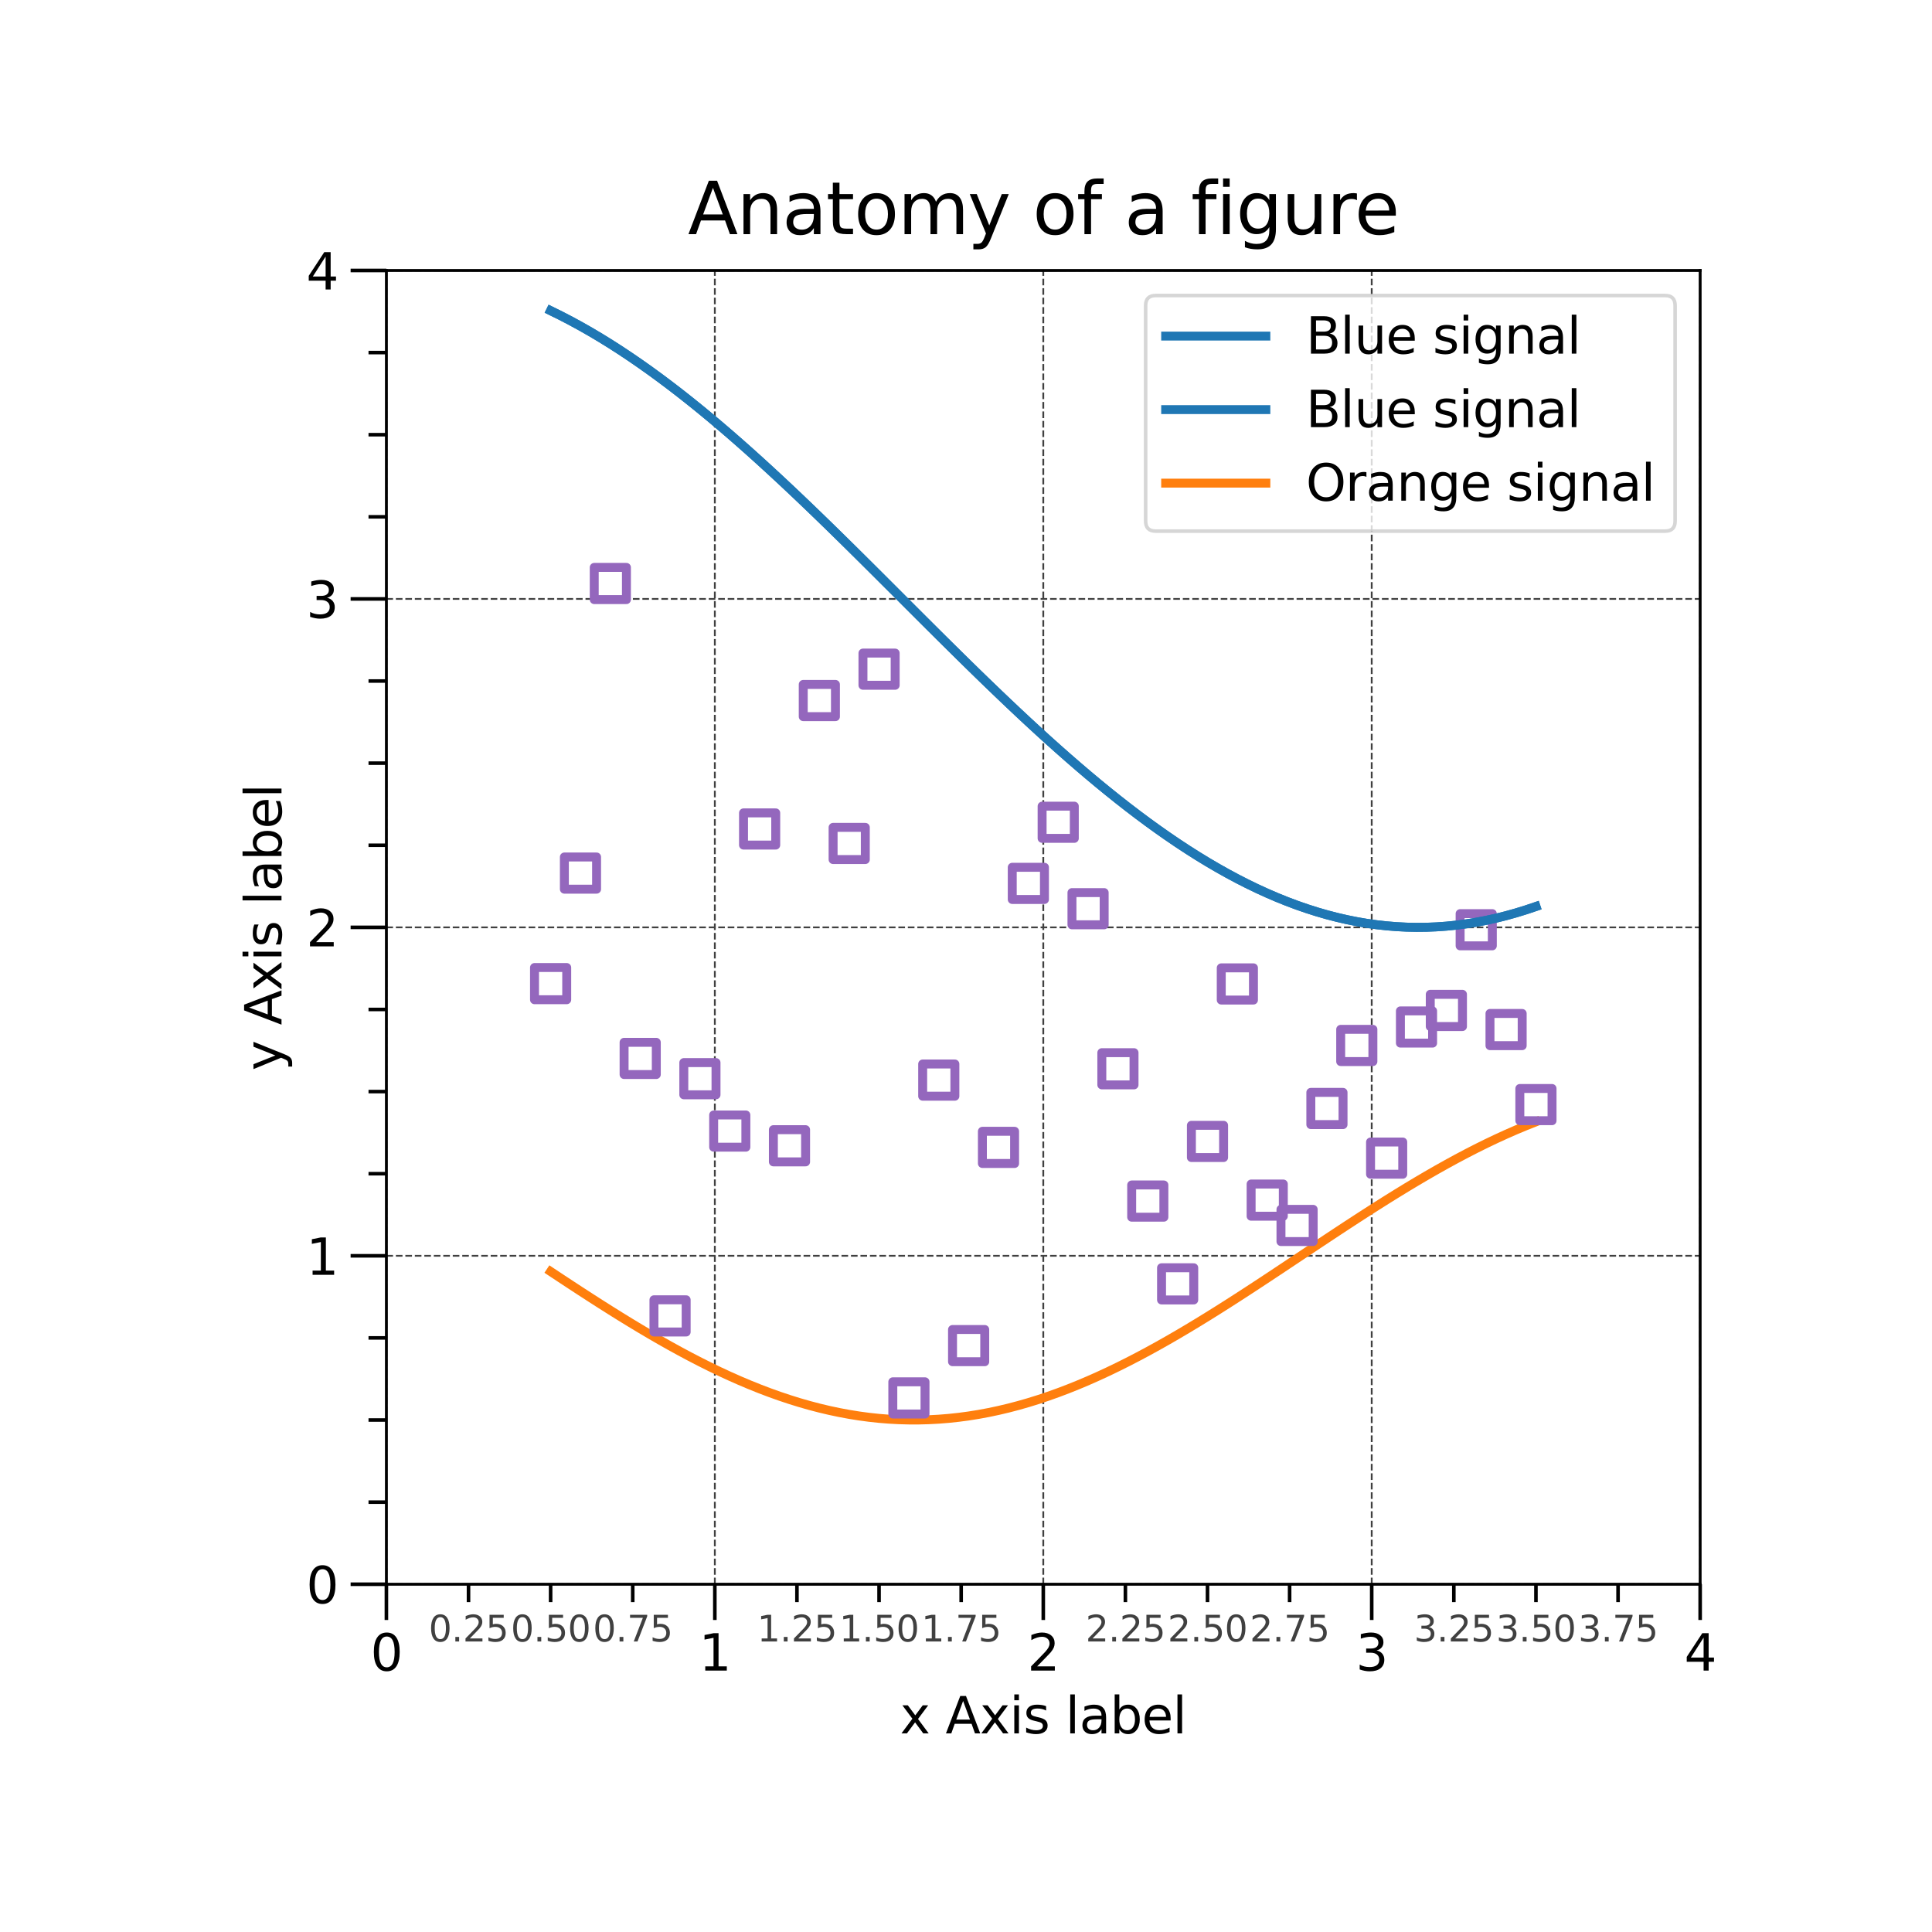 <?xml version="1.0" encoding="utf-8" standalone="no"?>
<!DOCTYPE svg PUBLIC "-//W3C//DTD SVG 1.1//EN"
  "http://www.w3.org/Graphics/SVG/1.1/DTD/svg11.dtd">
<svg xmlns:xlink="http://www.w3.org/1999/xlink" width="540pt" height="540pt" viewBox="0 0 540 540" xmlns="http://www.w3.org/2000/svg" version="1.1">
 <defs>
  <style type="text/css">*{stroke-linejoin: round; stroke-linecap: butt}</style>
 </defs>
 <g id="figure_1">
  <g id="patch_1">
   <path d="M 0 540 
L 540 540 
L 540 0 
L 0 0 
z
" style="fill: #ffffff"/>
  </g>
  <g id="axes_1">
   <g id="patch_2">
    <path d="M 108 442.8 
L 475.2 442.8 
L 475.2 75.6 
L 108 75.6 
z
" style="fill: #ffffff"/>
   </g>
   <g id="matplotlib.axis_1">
    <g id="xtick_1">
     <g id="line2d_1">
      <path d="M 108 442.8 
L 108 75.6 
" clip-path="url(#pf51ea7b058)" style="fill: none; stroke-dasharray: 1.85,0.8; stroke-dashoffset: 0; stroke: #404040; stroke-width: 0.5"/>
     </g>
     <g id="line2d_2">
      <defs>
       <path id="mf475bf29ab" d="M 0 0 
L 0 10 
" style="stroke: #000000"/>
      </defs>
      <g>
       <use xlink:href="#mf475bf29ab" x="108" y="442.8" style="stroke: #000000"/>
      </g>
     </g>
     <g id="text_1">
      <!-- 0 -->
      <g transform="translate(103.546 466.938) scale(0.14 -0.14)">
       <defs>
        <path id="DejaVuSans-30" d="M 2034 4250 
Q 1547 4250 1301 3770 
Q 1056 3291 1056 2328 
Q 1056 1369 1301 889 
Q 1547 409 2034 409 
Q 2525 409 2770 889 
Q 3016 1369 3016 2328 
Q 3016 3291 2770 3770 
Q 2525 4250 2034 4250 
z
M 2034 4750 
Q 2819 4750 3233 4129 
Q 3647 3509 3647 2328 
Q 3647 1150 3233 529 
Q 2819 -91 2034 -91 
Q 1250 -91 836 529 
Q 422 1150 422 2328 
Q 422 3509 836 4129 
Q 1250 4750 2034 4750 
z
" transform="scale(0.016)"/>
       </defs>
       <use xlink:href="#DejaVuSans-30"/>
      </g>
     </g>
    </g>
    <g id="xtick_2">
     <g id="line2d_3">
      <path d="M 199.8 442.8 
L 199.8 75.6 
" clip-path="url(#pf51ea7b058)" style="fill: none; stroke-dasharray: 1.85,0.8; stroke-dashoffset: 0; stroke: #404040; stroke-width: 0.5"/>
     </g>
     <g id="line2d_4">
      <g>
       <use xlink:href="#mf475bf29ab" x="199.8" y="442.8" style="stroke: #000000"/>
      </g>
     </g>
     <g id="text_2">
      <!-- 1 -->
      <g transform="translate(195.346 466.938) scale(0.14 -0.14)">
       <defs>
        <path id="DejaVuSans-31" d="M 794 531 
L 1825 531 
L 1825 4091 
L 703 3866 
L 703 4441 
L 1819 4666 
L 2450 4666 
L 2450 531 
L 3481 531 
L 3481 0 
L 794 0 
L 794 531 
z
" transform="scale(0.016)"/>
       </defs>
       <use xlink:href="#DejaVuSans-31"/>
      </g>
     </g>
    </g>
    <g id="xtick_3">
     <g id="line2d_5">
      <path d="M 291.6 442.8 
L 291.6 75.6 
" clip-path="url(#pf51ea7b058)" style="fill: none; stroke-dasharray: 1.85,0.8; stroke-dashoffset: 0; stroke: #404040; stroke-width: 0.5"/>
     </g>
     <g id="line2d_6">
      <g>
       <use xlink:href="#mf475bf29ab" x="291.6" y="442.8" style="stroke: #000000"/>
      </g>
     </g>
     <g id="text_3">
      <!-- 2 -->
      <g transform="translate(287.146 466.938) scale(0.14 -0.14)">
       <defs>
        <path id="DejaVuSans-32" d="M 1228 531 
L 3431 531 
L 3431 0 
L 469 0 
L 469 531 
Q 828 903 1448 1529 
Q 2069 2156 2228 2338 
Q 2531 2678 2651 2914 
Q 2772 3150 2772 3378 
Q 2772 3750 2511 3984 
Q 2250 4219 1831 4219 
Q 1534 4219 1204 4116 
Q 875 4013 500 3803 
L 500 4441 
Q 881 4594 1212 4672 
Q 1544 4750 1819 4750 
Q 2544 4750 2975 4387 
Q 3406 4025 3406 3419 
Q 3406 3131 3298 2873 
Q 3191 2616 2906 2266 
Q 2828 2175 2409 1742 
Q 1991 1309 1228 531 
z
" transform="scale(0.016)"/>
       </defs>
       <use xlink:href="#DejaVuSans-32"/>
      </g>
     </g>
    </g>
    <g id="xtick_4">
     <g id="line2d_7">
      <path d="M 383.4 442.8 
L 383.4 75.6 
" clip-path="url(#pf51ea7b058)" style="fill: none; stroke-dasharray: 1.85,0.8; stroke-dashoffset: 0; stroke: #404040; stroke-width: 0.5"/>
     </g>
     <g id="line2d_8">
      <g>
       <use xlink:href="#mf475bf29ab" x="383.4" y="442.8" style="stroke: #000000"/>
      </g>
     </g>
     <g id="text_4">
      <!-- 3 -->
      <g transform="translate(378.946 466.938) scale(0.14 -0.14)">
       <defs>
        <path id="DejaVuSans-33" d="M 2597 2516 
Q 3050 2419 3304 2112 
Q 3559 1806 3559 1356 
Q 3559 666 3084 287 
Q 2609 -91 1734 -91 
Q 1441 -91 1130 -33 
Q 819 25 488 141 
L 488 750 
Q 750 597 1062 519 
Q 1375 441 1716 441 
Q 2309 441 2620 675 
Q 2931 909 2931 1356 
Q 2931 1769 2642 2001 
Q 2353 2234 1838 2234 
L 1294 2234 
L 1294 2753 
L 1863 2753 
Q 2328 2753 2575 2939 
Q 2822 3125 2822 3475 
Q 2822 3834 2567 4026 
Q 2313 4219 1838 4219 
Q 1578 4219 1281 4162 
Q 984 4106 628 3988 
L 628 4550 
Q 988 4650 1302 4700 
Q 1616 4750 1894 4750 
Q 2613 4750 3031 4423 
Q 3450 4097 3450 3541 
Q 3450 3153 3228 2886 
Q 3006 2619 2597 2516 
z
" transform="scale(0.016)"/>
       </defs>
       <use xlink:href="#DejaVuSans-33"/>
      </g>
     </g>
    </g>
    <g id="xtick_5">
     <g id="line2d_9">
      <path d="M 475.2 442.8 
L 475.2 75.6 
" clip-path="url(#pf51ea7b058)" style="fill: none; stroke-dasharray: 1.85,0.8; stroke-dashoffset: 0; stroke: #404040; stroke-width: 0.5"/>
     </g>
     <g id="line2d_10">
      <g>
       <use xlink:href="#mf475bf29ab" x="475.2" y="442.8" style="stroke: #000000"/>
      </g>
     </g>
     <g id="text_5">
      <!-- 4 -->
      <g transform="translate(470.746 466.938) scale(0.14 -0.14)">
       <defs>
        <path id="DejaVuSans-34" d="M 2419 4116 
L 825 1625 
L 2419 1625 
L 2419 4116 
z
M 2253 4666 
L 3047 4666 
L 3047 1625 
L 3713 1625 
L 3713 1100 
L 3047 1100 
L 3047 0 
L 2419 0 
L 2419 1100 
L 313 1100 
L 313 1709 
L 2253 4666 
z
" transform="scale(0.016)"/>
       </defs>
       <use xlink:href="#DejaVuSans-34"/>
      </g>
     </g>
    </g>
    <g id="xtick_6">
     <g id="line2d_11">
      <defs>
       <path id="m3aabf3d7f6" d="M 0 0 
L 0 5 
" style="stroke: #000000"/>
      </defs>
      <g>
       <use xlink:href="#m3aabf3d7f6" x="130.95" y="442.8" style="stroke: #000000"/>
      </g>
     </g>
     <g id="text_6">
      <!-- 0.25 -->
      <g style="fill: #404040" transform="translate(119.817 458.798) scale(0.1 -0.1)">
       <defs>
        <path id="DejaVuSans-2e" d="M 684 794 
L 1344 794 
L 1344 0 
L 684 0 
L 684 794 
z
" transform="scale(0.016)"/>
        <path id="DejaVuSans-35" d="M 691 4666 
L 3169 4666 
L 3169 4134 
L 1269 4134 
L 1269 2991 
Q 1406 3038 1543 3061 
Q 1681 3084 1819 3084 
Q 2600 3084 3056 2656 
Q 3513 2228 3513 1497 
Q 3513 744 3044 326 
Q 2575 -91 1722 -91 
Q 1428 -91 1123 -41 
Q 819 9 494 109 
L 494 744 
Q 775 591 1075 516 
Q 1375 441 1709 441 
Q 2250 441 2565 725 
Q 2881 1009 2881 1497 
Q 2881 1984 2565 2268 
Q 2250 2553 1709 2553 
Q 1456 2553 1204 2497 
Q 953 2441 691 2322 
L 691 4666 
z
" transform="scale(0.016)"/>
       </defs>
       <use xlink:href="#DejaVuSans-30"/>
       <use xlink:href="#DejaVuSans-2e" transform="translate(63.623 0)"/>
       <use xlink:href="#DejaVuSans-32" transform="translate(95.41 0)"/>
       <use xlink:href="#DejaVuSans-35" transform="translate(159.033 0)"/>
      </g>
     </g>
    </g>
    <g id="xtick_7">
     <g id="line2d_12">
      <g>
       <use xlink:href="#m3aabf3d7f6" x="153.9" y="442.8" style="stroke: #000000"/>
      </g>
     </g>
     <g id="text_7">
      <!-- 0.50 -->
      <g style="fill: #404040" transform="translate(142.767 458.798) scale(0.1 -0.1)">
       <use xlink:href="#DejaVuSans-30"/>
       <use xlink:href="#DejaVuSans-2e" transform="translate(63.623 0)"/>
       <use xlink:href="#DejaVuSans-35" transform="translate(95.41 0)"/>
       <use xlink:href="#DejaVuSans-30" transform="translate(159.033 0)"/>
      </g>
     </g>
    </g>
    <g id="xtick_8">
     <g id="line2d_13">
      <g>
       <use xlink:href="#m3aabf3d7f6" x="176.85" y="442.8" style="stroke: #000000"/>
      </g>
     </g>
     <g id="text_8">
      <!-- 0.75 -->
      <g style="fill: #404040" transform="translate(165.717 458.798) scale(0.1 -0.1)">
       <defs>
        <path id="DejaVuSans-37" d="M 525 4666 
L 3525 4666 
L 3525 4397 
L 1831 0 
L 1172 0 
L 2766 4134 
L 525 4134 
L 525 4666 
z
" transform="scale(0.016)"/>
       </defs>
       <use xlink:href="#DejaVuSans-30"/>
       <use xlink:href="#DejaVuSans-2e" transform="translate(63.623 0)"/>
       <use xlink:href="#DejaVuSans-37" transform="translate(95.41 0)"/>
       <use xlink:href="#DejaVuSans-35" transform="translate(159.033 0)"/>
      </g>
     </g>
    </g>
    <g id="xtick_9">
     <g id="line2d_14">
      <g>
       <use xlink:href="#m3aabf3d7f6" x="222.75" y="442.8" style="stroke: #000000"/>
      </g>
     </g>
     <g id="text_9">
      <!-- 1.25 -->
      <g style="fill: #404040" transform="translate(211.617 458.798) scale(0.1 -0.1)">
       <use xlink:href="#DejaVuSans-31"/>
       <use xlink:href="#DejaVuSans-2e" transform="translate(63.623 0)"/>
       <use xlink:href="#DejaVuSans-32" transform="translate(95.41 0)"/>
       <use xlink:href="#DejaVuSans-35" transform="translate(159.033 0)"/>
      </g>
     </g>
    </g>
    <g id="xtick_10">
     <g id="line2d_15">
      <g>
       <use xlink:href="#m3aabf3d7f6" x="245.7" y="442.8" style="stroke: #000000"/>
      </g>
     </g>
     <g id="text_10">
      <!-- 1.50 -->
      <g style="fill: #404040" transform="translate(234.567 458.798) scale(0.1 -0.1)">
       <use xlink:href="#DejaVuSans-31"/>
       <use xlink:href="#DejaVuSans-2e" transform="translate(63.623 0)"/>
       <use xlink:href="#DejaVuSans-35" transform="translate(95.41 0)"/>
       <use xlink:href="#DejaVuSans-30" transform="translate(159.033 0)"/>
      </g>
     </g>
    </g>
    <g id="xtick_11">
     <g id="line2d_16">
      <g>
       <use xlink:href="#m3aabf3d7f6" x="268.65" y="442.8" style="stroke: #000000"/>
      </g>
     </g>
     <g id="text_11">
      <!-- 1.75 -->
      <g style="fill: #404040" transform="translate(257.517 458.798) scale(0.1 -0.1)">
       <use xlink:href="#DejaVuSans-31"/>
       <use xlink:href="#DejaVuSans-2e" transform="translate(63.623 0)"/>
       <use xlink:href="#DejaVuSans-37" transform="translate(95.41 0)"/>
       <use xlink:href="#DejaVuSans-35" transform="translate(159.033 0)"/>
      </g>
     </g>
    </g>
    <g id="xtick_12">
     <g id="line2d_17">
      <g>
       <use xlink:href="#m3aabf3d7f6" x="314.55" y="442.8" style="stroke: #000000"/>
      </g>
     </g>
     <g id="text_12">
      <!-- 2.25 -->
      <g style="fill: #404040" transform="translate(303.417 458.798) scale(0.1 -0.1)">
       <use xlink:href="#DejaVuSans-32"/>
       <use xlink:href="#DejaVuSans-2e" transform="translate(63.623 0)"/>
       <use xlink:href="#DejaVuSans-32" transform="translate(95.41 0)"/>
       <use xlink:href="#DejaVuSans-35" transform="translate(159.033 0)"/>
      </g>
     </g>
    </g>
    <g id="xtick_13">
     <g id="line2d_18">
      <g>
       <use xlink:href="#m3aabf3d7f6" x="337.5" y="442.8" style="stroke: #000000"/>
      </g>
     </g>
     <g id="text_13">
      <!-- 2.50 -->
      <g style="fill: #404040" transform="translate(326.367 458.798) scale(0.1 -0.1)">
       <use xlink:href="#DejaVuSans-32"/>
       <use xlink:href="#DejaVuSans-2e" transform="translate(63.623 0)"/>
       <use xlink:href="#DejaVuSans-35" transform="translate(95.41 0)"/>
       <use xlink:href="#DejaVuSans-30" transform="translate(159.033 0)"/>
      </g>
     </g>
    </g>
    <g id="xtick_14">
     <g id="line2d_19">
      <g>
       <use xlink:href="#m3aabf3d7f6" x="360.45" y="442.8" style="stroke: #000000"/>
      </g>
     </g>
     <g id="text_14">
      <!-- 2.75 -->
      <g style="fill: #404040" transform="translate(349.317 458.798) scale(0.1 -0.1)">
       <use xlink:href="#DejaVuSans-32"/>
       <use xlink:href="#DejaVuSans-2e" transform="translate(63.623 0)"/>
       <use xlink:href="#DejaVuSans-37" transform="translate(95.41 0)"/>
       <use xlink:href="#DejaVuSans-35" transform="translate(159.033 0)"/>
      </g>
     </g>
    </g>
    <g id="xtick_15">
     <g id="line2d_20">
      <g>
       <use xlink:href="#m3aabf3d7f6" x="406.35" y="442.8" style="stroke: #000000"/>
      </g>
     </g>
     <g id="text_15">
      <!-- 3.25 -->
      <g style="fill: #404040" transform="translate(395.217 458.798) scale(0.1 -0.1)">
       <use xlink:href="#DejaVuSans-33"/>
       <use xlink:href="#DejaVuSans-2e" transform="translate(63.623 0)"/>
       <use xlink:href="#DejaVuSans-32" transform="translate(95.41 0)"/>
       <use xlink:href="#DejaVuSans-35" transform="translate(159.033 0)"/>
      </g>
     </g>
    </g>
    <g id="xtick_16">
     <g id="line2d_21">
      <g>
       <use xlink:href="#m3aabf3d7f6" x="429.3" y="442.8" style="stroke: #000000"/>
      </g>
     </g>
     <g id="text_16">
      <!-- 3.50 -->
      <g style="fill: #404040" transform="translate(418.167 458.798) scale(0.1 -0.1)">
       <use xlink:href="#DejaVuSans-33"/>
       <use xlink:href="#DejaVuSans-2e" transform="translate(63.623 0)"/>
       <use xlink:href="#DejaVuSans-35" transform="translate(95.41 0)"/>
       <use xlink:href="#DejaVuSans-30" transform="translate(159.033 0)"/>
      </g>
     </g>
    </g>
    <g id="xtick_17">
     <g id="line2d_22">
      <g>
       <use xlink:href="#m3aabf3d7f6" x="452.25" y="442.8" style="stroke: #000000"/>
      </g>
     </g>
     <g id="text_17">
      <!-- 3.75 -->
      <g style="fill: #404040" transform="translate(441.117 458.798) scale(0.1 -0.1)">
       <use xlink:href="#DejaVuSans-33"/>
       <use xlink:href="#DejaVuSans-2e" transform="translate(63.623 0)"/>
       <use xlink:href="#DejaVuSans-37" transform="translate(95.41 0)"/>
       <use xlink:href="#DejaVuSans-35" transform="translate(159.033 0)"/>
      </g>
     </g>
    </g>
    <g id="text_18">
     <!-- x Axis label -->
     <g transform="translate(251.555 484.487) scale(0.14 -0.14)">
      <defs>
       <path id="DejaVuSans-78" d="M 3513 3500 
L 2247 1797 
L 3578 0 
L 2900 0 
L 1881 1375 
L 863 0 
L 184 0 
L 1544 1831 
L 300 3500 
L 978 3500 
L 1906 2253 
L 2834 3500 
L 3513 3500 
z
" transform="scale(0.016)"/>
       <path id="DejaVuSans-20" transform="scale(0.016)"/>
       <path id="DejaVuSans-41" d="M 2188 4044 
L 1331 1722 
L 3047 1722 
L 2188 4044 
z
M 1831 4666 
L 2547 4666 
L 4325 0 
L 3669 0 
L 3244 1197 
L 1141 1197 
L 716 0 
L 50 0 
L 1831 4666 
z
" transform="scale(0.016)"/>
       <path id="DejaVuSans-69" d="M 603 3500 
L 1178 3500 
L 1178 0 
L 603 0 
L 603 3500 
z
M 603 4863 
L 1178 4863 
L 1178 4134 
L 603 4134 
L 603 4863 
z
" transform="scale(0.016)"/>
       <path id="DejaVuSans-73" d="M 2834 3397 
L 2834 2853 
Q 2591 2978 2328 3040 
Q 2066 3103 1784 3103 
Q 1356 3103 1142 2972 
Q 928 2841 928 2578 
Q 928 2378 1081 2264 
Q 1234 2150 1697 2047 
L 1894 2003 
Q 2506 1872 2764 1633 
Q 3022 1394 3022 966 
Q 3022 478 2636 193 
Q 2250 -91 1575 -91 
Q 1294 -91 989 -36 
Q 684 19 347 128 
L 347 722 
Q 666 556 975 473 
Q 1284 391 1588 391 
Q 1994 391 2212 530 
Q 2431 669 2431 922 
Q 2431 1156 2273 1281 
Q 2116 1406 1581 1522 
L 1381 1569 
Q 847 1681 609 1914 
Q 372 2147 372 2553 
Q 372 3047 722 3315 
Q 1072 3584 1716 3584 
Q 2034 3584 2315 3537 
Q 2597 3491 2834 3397 
z
" transform="scale(0.016)"/>
       <path id="DejaVuSans-6c" d="M 603 4863 
L 1178 4863 
L 1178 0 
L 603 0 
L 603 4863 
z
" transform="scale(0.016)"/>
       <path id="DejaVuSans-61" d="M 2194 1759 
Q 1497 1759 1228 1600 
Q 959 1441 959 1056 
Q 959 750 1161 570 
Q 1363 391 1709 391 
Q 2188 391 2477 730 
Q 2766 1069 2766 1631 
L 2766 1759 
L 2194 1759 
z
M 3341 1997 
L 3341 0 
L 2766 0 
L 2766 531 
Q 2569 213 2275 61 
Q 1981 -91 1556 -91 
Q 1019 -91 701 211 
Q 384 513 384 1019 
Q 384 1609 779 1909 
Q 1175 2209 1959 2209 
L 2766 2209 
L 2766 2266 
Q 2766 2663 2505 2880 
Q 2244 3097 1772 3097 
Q 1472 3097 1187 3025 
Q 903 2953 641 2809 
L 641 3341 
Q 956 3463 1253 3523 
Q 1550 3584 1831 3584 
Q 2591 3584 2966 3190 
Q 3341 2797 3341 1997 
z
" transform="scale(0.016)"/>
       <path id="DejaVuSans-62" d="M 3116 1747 
Q 3116 2381 2855 2742 
Q 2594 3103 2138 3103 
Q 1681 3103 1420 2742 
Q 1159 2381 1159 1747 
Q 1159 1113 1420 752 
Q 1681 391 2138 391 
Q 2594 391 2855 752 
Q 3116 1113 3116 1747 
z
M 1159 2969 
Q 1341 3281 1617 3432 
Q 1894 3584 2278 3584 
Q 2916 3584 3314 3078 
Q 3713 2572 3713 1747 
Q 3713 922 3314 415 
Q 2916 -91 2278 -91 
Q 1894 -91 1617 61 
Q 1341 213 1159 525 
L 1159 0 
L 581 0 
L 581 4863 
L 1159 4863 
L 1159 2969 
z
" transform="scale(0.016)"/>
       <path id="DejaVuSans-65" d="M 3597 1894 
L 3597 1613 
L 953 1613 
Q 991 1019 1311 708 
Q 1631 397 2203 397 
Q 2534 397 2845 478 
Q 3156 559 3463 722 
L 3463 178 
Q 3153 47 2828 -22 
Q 2503 -91 2169 -91 
Q 1331 -91 842 396 
Q 353 884 353 1716 
Q 353 2575 817 3079 
Q 1281 3584 2069 3584 
Q 2775 3584 3186 3129 
Q 3597 2675 3597 1894 
z
M 3022 2063 
Q 3016 2534 2758 2815 
Q 2500 3097 2075 3097 
Q 1594 3097 1305 2825 
Q 1016 2553 972 2059 
L 3022 2063 
z
" transform="scale(0.016)"/>
      </defs>
      <use xlink:href="#DejaVuSans-78"/>
      <use xlink:href="#DejaVuSans-20" transform="translate(59.18 0)"/>
      <use xlink:href="#DejaVuSans-41" transform="translate(90.967 0)"/>
      <use xlink:href="#DejaVuSans-78" transform="translate(159.375 0)"/>
      <use xlink:href="#DejaVuSans-69" transform="translate(218.555 0)"/>
      <use xlink:href="#DejaVuSans-73" transform="translate(246.338 0)"/>
      <use xlink:href="#DejaVuSans-20" transform="translate(298.438 0)"/>
      <use xlink:href="#DejaVuSans-6c" transform="translate(330.225 0)"/>
      <use xlink:href="#DejaVuSans-61" transform="translate(358.008 0)"/>
      <use xlink:href="#DejaVuSans-62" transform="translate(419.287 0)"/>
      <use xlink:href="#DejaVuSans-65" transform="translate(482.764 0)"/>
      <use xlink:href="#DejaVuSans-6c" transform="translate(544.287 0)"/>
     </g>
    </g>
   </g>
   <g id="matplotlib.axis_2">
    <g id="ytick_1">
     <g id="line2d_23">
      <path d="M 108 442.8 
L 475.2 442.8 
" clip-path="url(#pf51ea7b058)" style="fill: none; stroke-dasharray: 1.85,0.8; stroke-dashoffset: 0; stroke: #404040; stroke-width: 0.5"/>
     </g>
     <g id="line2d_24">
      <defs>
       <path id="m17e967b678" d="M 0 0 
L -10 0 
" style="stroke: #000000"/>
      </defs>
      <g>
       <use xlink:href="#m17e967b678" x="108" y="442.8" style="stroke: #000000"/>
      </g>
     </g>
     <g id="text_19">
      <!-- 0 -->
      <g transform="translate(85.593 448.119) scale(0.14 -0.14)">
       <use xlink:href="#DejaVuSans-30"/>
      </g>
     </g>
    </g>
    <g id="ytick_2">
     <g id="line2d_25">
      <path d="M 108 351 
L 475.2 351 
" clip-path="url(#pf51ea7b058)" style="fill: none; stroke-dasharray: 1.85,0.8; stroke-dashoffset: 0; stroke: #404040; stroke-width: 0.5"/>
     </g>
     <g id="line2d_26">
      <g>
       <use xlink:href="#m17e967b678" x="108" y="351" style="stroke: #000000"/>
      </g>
     </g>
     <g id="text_20">
      <!-- 1 -->
      <g transform="translate(85.593 356.319) scale(0.14 -0.14)">
       <use xlink:href="#DejaVuSans-31"/>
      </g>
     </g>
    </g>
    <g id="ytick_3">
     <g id="line2d_27">
      <path d="M 108 259.2 
L 475.2 259.2 
" clip-path="url(#pf51ea7b058)" style="fill: none; stroke-dasharray: 1.85,0.8; stroke-dashoffset: 0; stroke: #404040; stroke-width: 0.5"/>
     </g>
     <g id="line2d_28">
      <g>
       <use xlink:href="#m17e967b678" x="108" y="259.2" style="stroke: #000000"/>
      </g>
     </g>
     <g id="text_21">
      <!-- 2 -->
      <g transform="translate(85.593 264.519) scale(0.14 -0.14)">
       <use xlink:href="#DejaVuSans-32"/>
      </g>
     </g>
    </g>
    <g id="ytick_4">
     <g id="line2d_29">
      <path d="M 108 167.4 
L 475.2 167.4 
" clip-path="url(#pf51ea7b058)" style="fill: none; stroke-dasharray: 1.85,0.8; stroke-dashoffset: 0; stroke: #404040; stroke-width: 0.5"/>
     </g>
     <g id="line2d_30">
      <g>
       <use xlink:href="#m17e967b678" x="108" y="167.4" style="stroke: #000000"/>
      </g>
     </g>
     <g id="text_22">
      <!-- 3 -->
      <g transform="translate(85.593 172.719) scale(0.14 -0.14)">
       <use xlink:href="#DejaVuSans-33"/>
      </g>
     </g>
    </g>
    <g id="ytick_5">
     <g id="line2d_31">
      <path d="M 108 75.6 
L 475.2 75.6 
" clip-path="url(#pf51ea7b058)" style="fill: none; stroke-dasharray: 1.85,0.8; stroke-dashoffset: 0; stroke: #404040; stroke-width: 0.5"/>
     </g>
     <g id="line2d_32">
      <g>
       <use xlink:href="#m17e967b678" x="108" y="75.6" style="stroke: #000000"/>
      </g>
     </g>
     <g id="text_23">
      <!-- 4 -->
      <g transform="translate(85.593 80.919) scale(0.14 -0.14)">
       <use xlink:href="#DejaVuSans-34"/>
      </g>
     </g>
    </g>
    <g id="ytick_6">
     <g id="line2d_33">
      <defs>
       <path id="mf689b8d493" d="M 0 0 
L -5 0 
" style="stroke: #000000"/>
      </defs>
      <g>
       <use xlink:href="#mf689b8d493" x="108" y="419.85" style="stroke: #000000"/>
      </g>
     </g>
    </g>
    <g id="ytick_7">
     <g id="line2d_34">
      <g>
       <use xlink:href="#mf689b8d493" x="108" y="396.9" style="stroke: #000000"/>
      </g>
     </g>
    </g>
    <g id="ytick_8">
     <g id="line2d_35">
      <g>
       <use xlink:href="#mf689b8d493" x="108" y="373.95" style="stroke: #000000"/>
      </g>
     </g>
    </g>
    <g id="ytick_9">
     <g id="line2d_36">
      <g>
       <use xlink:href="#mf689b8d493" x="108" y="328.05" style="stroke: #000000"/>
      </g>
     </g>
    </g>
    <g id="ytick_10">
     <g id="line2d_37">
      <g>
       <use xlink:href="#mf689b8d493" x="108" y="305.1" style="stroke: #000000"/>
      </g>
     </g>
    </g>
    <g id="ytick_11">
     <g id="line2d_38">
      <g>
       <use xlink:href="#mf689b8d493" x="108" y="282.15" style="stroke: #000000"/>
      </g>
     </g>
    </g>
    <g id="ytick_12">
     <g id="line2d_39">
      <g>
       <use xlink:href="#mf689b8d493" x="108" y="236.25" style="stroke: #000000"/>
      </g>
     </g>
    </g>
    <g id="ytick_13">
     <g id="line2d_40">
      <g>
       <use xlink:href="#mf689b8d493" x="108" y="213.3" style="stroke: #000000"/>
      </g>
     </g>
    </g>
    <g id="ytick_14">
     <g id="line2d_41">
      <g>
       <use xlink:href="#mf689b8d493" x="108" y="190.35" style="stroke: #000000"/>
      </g>
     </g>
    </g>
    <g id="ytick_15">
     <g id="line2d_42">
      <g>
       <use xlink:href="#mf689b8d493" x="108" y="144.45" style="stroke: #000000"/>
      </g>
     </g>
    </g>
    <g id="ytick_16">
     <g id="line2d_43">
      <g>
       <use xlink:href="#mf689b8d493" x="108" y="121.5" style="stroke: #000000"/>
      </g>
     </g>
    </g>
    <g id="ytick_17">
     <g id="line2d_44">
      <g>
       <use xlink:href="#mf689b8d493" x="108" y="98.55" style="stroke: #000000"/>
      </g>
     </g>
    </g>
    <g id="text_24">
     <!-- y Axis label -->
     <g transform="translate(78.681 299.245) rotate(-90) scale(0.14 -0.14)">
      <defs>
       <path id="DejaVuSans-79" d="M 2059 -325 
Q 1816 -950 1584 -1140 
Q 1353 -1331 966 -1331 
L 506 -1331 
L 506 -850 
L 844 -850 
Q 1081 -850 1212 -737 
Q 1344 -625 1503 -206 
L 1606 56 
L 191 3500 
L 800 3500 
L 1894 763 
L 2988 3500 
L 3597 3500 
L 2059 -325 
z
" transform="scale(0.016)"/>
      </defs>
      <use xlink:href="#DejaVuSans-79"/>
      <use xlink:href="#DejaVuSans-20" transform="translate(59.18 0)"/>
      <use xlink:href="#DejaVuSans-41" transform="translate(90.967 0)"/>
      <use xlink:href="#DejaVuSans-78" transform="translate(159.375 0)"/>
      <use xlink:href="#DejaVuSans-69" transform="translate(218.555 0)"/>
      <use xlink:href="#DejaVuSans-73" transform="translate(246.338 0)"/>
      <use xlink:href="#DejaVuSans-20" transform="translate(298.438 0)"/>
      <use xlink:href="#DejaVuSans-6c" transform="translate(330.225 0)"/>
      <use xlink:href="#DejaVuSans-61" transform="translate(358.008 0)"/>
      <use xlink:href="#DejaVuSans-62" transform="translate(419.287 0)"/>
      <use xlink:href="#DejaVuSans-65" transform="translate(482.764 0)"/>
      <use xlink:href="#DejaVuSans-6c" transform="translate(544.287 0)"/>
     </g>
    </g>
   </g>
   <g id="line2d_45">
    <path d="M 153.9 355.394 
L 156.682 357.236 
L 159.464 359.067 
L 162.245 360.886 
L 165.027 362.688 
L 167.809 364.472 
L 170.591 366.233 
L 173.373 367.97 
L 176.155 369.679 
L 178.936 371.357 
L 181.718 373.002 
L 184.5 374.611 
L 187.282 376.182 
L 190.064 377.711 
L 192.845 379.197 
L 195.627 380.637 
L 198.409 382.029 
L 201.191 383.37 
L 203.973 384.658 
L 206.755 385.891 
L 209.536 387.067 
L 212.318 388.184 
L 215.1 389.241 
L 217.882 390.235 
L 220.664 391.165 
L 223.445 392.03 
L 226.227 392.828 
L 229.009 393.557 
L 231.791 394.217 
L 234.573 394.806 
L 237.355 395.324 
L 240.136 395.77 
L 242.918 396.142 
L 245.7 396.441 
L 248.482 396.665 
L 251.264 396.815 
L 254.045 396.89 
L 256.827 396.891 
L 259.609 396.816 
L 262.391 396.667 
L 265.173 396.443 
L 267.955 396.145 
L 270.736 395.773 
L 273.518 395.328 
L 276.3 394.811 
L 279.082 394.222 
L 281.864 393.563 
L 284.645 392.834 
L 287.427 392.037 
L 290.209 391.173 
L 292.991 390.244 
L 295.773 389.25 
L 298.555 388.194 
L 301.336 387.077 
L 304.118 385.902 
L 306.9 384.669 
L 309.682 383.381 
L 312.464 382.041 
L 315.245 380.65 
L 318.027 379.21 
L 320.809 377.725 
L 323.591 376.196 
L 326.373 374.625 
L 329.155 373.016 
L 331.936 371.372 
L 334.718 369.694 
L 337.5 367.985 
L 340.282 366.249 
L 343.064 364.488 
L 345.845 362.704 
L 348.627 360.902 
L 351.409 359.084 
L 354.191 357.252 
L 356.973 355.41 
L 359.755 353.561 
L 362.536 351.708 
L 365.318 349.853 
L 368.1 348.001 
L 370.882 346.153 
L 373.664 344.313 
L 376.445 342.485 
L 379.227 340.67 
L 382.009 338.872 
L 384.791 337.093 
L 387.573 335.338 
L 390.355 333.608 
L 393.136 331.906 
L 395.918 330.236 
L 398.7 328.599 
L 401.482 326.999 
L 404.264 325.439 
L 407.045 323.919 
L 409.827 322.445 
L 412.609 321.016 
L 415.391 319.637 
L 418.173 318.309 
L 420.955 317.034 
L 423.736 315.815 
L 426.518 314.653 
L 429.3 313.55 
" clip-path="url(#pf51ea7b058)" style="fill: none; stroke: #ff7f0e; stroke-width: 2.5; stroke-linecap: square"/>
   </g>
   <g id="line2d_46">
    <path d="M 153.9 274.926 
L 162.245 244.029 
L 170.591 163.088 
L 178.936 295.833 
L 187.282 367.797 
L 195.627 301.498 
L 203.973 316.14 
L 212.318 231.703 
L 220.664 320.247 
L 229.009 195.802 
L 237.355 235.751 
L 245.7 187.037 
L 254.045 390.721 
L 262.391 301.89 
L 270.736 376.1 
L 279.082 320.699 
L 287.427 246.906 
L 295.773 229.825 
L 304.118 253.984 
L 312.464 298.725 
L 320.809 335.704 
L 329.155 358.84 
L 337.5 319.03 
L 345.845 275.016 
L 354.191 335.437 
L 362.536 342.518 
L 370.882 309.826 
L 379.227 292.208 
L 387.573 323.696 
L 395.918 287.052 
L 404.264 282.417 
L 412.609 259.864 
L 420.955 287.764 
L 429.3 308.737 
" clip-path="url(#pf51ea7b058)" style="fill: none"/>
    <defs>
     <path id="meb1beb1717" d="M -4.5 4.5 
L 4.5 4.5 
L 4.5 -4.5 
L -4.5 -4.5 
z
" style="stroke: #9467bd; stroke-width: 2.5; stroke-linejoin: miter"/>
    </defs>
    <g clip-path="url(#pf51ea7b058)">
     <use xlink:href="#meb1beb1717" x="153.9" y="274.926" style="fill-opacity: 0; stroke: #9467bd; stroke-width: 2.5; stroke-linejoin: miter"/>
     <use xlink:href="#meb1beb1717" x="162.245" y="244.029" style="fill-opacity: 0; stroke: #9467bd; stroke-width: 2.5; stroke-linejoin: miter"/>
     <use xlink:href="#meb1beb1717" x="170.591" y="163.088" style="fill-opacity: 0; stroke: #9467bd; stroke-width: 2.5; stroke-linejoin: miter"/>
     <use xlink:href="#meb1beb1717" x="178.936" y="295.833" style="fill-opacity: 0; stroke: #9467bd; stroke-width: 2.5; stroke-linejoin: miter"/>
     <use xlink:href="#meb1beb1717" x="187.282" y="367.797" style="fill-opacity: 0; stroke: #9467bd; stroke-width: 2.5; stroke-linejoin: miter"/>
     <use xlink:href="#meb1beb1717" x="195.627" y="301.498" style="fill-opacity: 0; stroke: #9467bd; stroke-width: 2.5; stroke-linejoin: miter"/>
     <use xlink:href="#meb1beb1717" x="203.973" y="316.14" style="fill-opacity: 0; stroke: #9467bd; stroke-width: 2.5; stroke-linejoin: miter"/>
     <use xlink:href="#meb1beb1717" x="212.318" y="231.703" style="fill-opacity: 0; stroke: #9467bd; stroke-width: 2.5; stroke-linejoin: miter"/>
     <use xlink:href="#meb1beb1717" x="220.664" y="320.247" style="fill-opacity: 0; stroke: #9467bd; stroke-width: 2.5; stroke-linejoin: miter"/>
     <use xlink:href="#meb1beb1717" x="229.009" y="195.802" style="fill-opacity: 0; stroke: #9467bd; stroke-width: 2.5; stroke-linejoin: miter"/>
     <use xlink:href="#meb1beb1717" x="237.355" y="235.751" style="fill-opacity: 0; stroke: #9467bd; stroke-width: 2.5; stroke-linejoin: miter"/>
     <use xlink:href="#meb1beb1717" x="245.7" y="187.037" style="fill-opacity: 0; stroke: #9467bd; stroke-width: 2.5; stroke-linejoin: miter"/>
     <use xlink:href="#meb1beb1717" x="254.045" y="390.721" style="fill-opacity: 0; stroke: #9467bd; stroke-width: 2.5; stroke-linejoin: miter"/>
     <use xlink:href="#meb1beb1717" x="262.391" y="301.89" style="fill-opacity: 0; stroke: #9467bd; stroke-width: 2.5; stroke-linejoin: miter"/>
     <use xlink:href="#meb1beb1717" x="270.736" y="376.1" style="fill-opacity: 0; stroke: #9467bd; stroke-width: 2.5; stroke-linejoin: miter"/>
     <use xlink:href="#meb1beb1717" x="279.082" y="320.699" style="fill-opacity: 0; stroke: #9467bd; stroke-width: 2.5; stroke-linejoin: miter"/>
     <use xlink:href="#meb1beb1717" x="287.427" y="246.906" style="fill-opacity: 0; stroke: #9467bd; stroke-width: 2.5; stroke-linejoin: miter"/>
     <use xlink:href="#meb1beb1717" x="295.773" y="229.825" style="fill-opacity: 0; stroke: #9467bd; stroke-width: 2.5; stroke-linejoin: miter"/>
     <use xlink:href="#meb1beb1717" x="304.118" y="253.984" style="fill-opacity: 0; stroke: #9467bd; stroke-width: 2.5; stroke-linejoin: miter"/>
     <use xlink:href="#meb1beb1717" x="312.464" y="298.725" style="fill-opacity: 0; stroke: #9467bd; stroke-width: 2.5; stroke-linejoin: miter"/>
     <use xlink:href="#meb1beb1717" x="320.809" y="335.704" style="fill-opacity: 0; stroke: #9467bd; stroke-width: 2.5; stroke-linejoin: miter"/>
     <use xlink:href="#meb1beb1717" x="329.155" y="358.84" style="fill-opacity: 0; stroke: #9467bd; stroke-width: 2.5; stroke-linejoin: miter"/>
     <use xlink:href="#meb1beb1717" x="337.5" y="319.03" style="fill-opacity: 0; stroke: #9467bd; stroke-width: 2.5; stroke-linejoin: miter"/>
     <use xlink:href="#meb1beb1717" x="345.845" y="275.016" style="fill-opacity: 0; stroke: #9467bd; stroke-width: 2.5; stroke-linejoin: miter"/>
     <use xlink:href="#meb1beb1717" x="354.191" y="335.437" style="fill-opacity: 0; stroke: #9467bd; stroke-width: 2.5; stroke-linejoin: miter"/>
     <use xlink:href="#meb1beb1717" x="362.536" y="342.518" style="fill-opacity: 0; stroke: #9467bd; stroke-width: 2.5; stroke-linejoin: miter"/>
     <use xlink:href="#meb1beb1717" x="370.882" y="309.826" style="fill-opacity: 0; stroke: #9467bd; stroke-width: 2.5; stroke-linejoin: miter"/>
     <use xlink:href="#meb1beb1717" x="379.227" y="292.208" style="fill-opacity: 0; stroke: #9467bd; stroke-width: 2.5; stroke-linejoin: miter"/>
     <use xlink:href="#meb1beb1717" x="387.573" y="323.696" style="fill-opacity: 0; stroke: #9467bd; stroke-width: 2.5; stroke-linejoin: miter"/>
     <use xlink:href="#meb1beb1717" x="395.918" y="287.052" style="fill-opacity: 0; stroke: #9467bd; stroke-width: 2.5; stroke-linejoin: miter"/>
     <use xlink:href="#meb1beb1717" x="404.264" y="282.417" style="fill-opacity: 0; stroke: #9467bd; stroke-width: 2.5; stroke-linejoin: miter"/>
     <use xlink:href="#meb1beb1717" x="412.609" y="259.864" style="fill-opacity: 0; stroke: #9467bd; stroke-width: 2.5; stroke-linejoin: miter"/>
     <use xlink:href="#meb1beb1717" x="420.955" y="287.764" style="fill-opacity: 0; stroke: #9467bd; stroke-width: 2.5; stroke-linejoin: miter"/>
     <use xlink:href="#meb1beb1717" x="429.3" y="308.737" style="fill-opacity: 0; stroke: #9467bd; stroke-width: 2.5; stroke-linejoin: miter"/>
    </g>
   </g>
   <g id="patch_3">
    <path d="M 108 442.8 
L 108 75.6 
" style="fill: none; stroke: #000000; stroke-width: 0.8; stroke-linejoin: miter; stroke-linecap: square"/>
   </g>
   <g id="patch_4">
    <path d="M 475.2 442.8 
L 475.2 75.6 
" style="fill: none; stroke: #000000; stroke-width: 0.8; stroke-linejoin: miter; stroke-linecap: square"/>
   </g>
   <g id="patch_5">
    <path d="M 108 442.8 
L 475.2 442.8 
" style="fill: none; stroke: #000000; stroke-width: 0.8; stroke-linejoin: miter; stroke-linecap: square"/>
   </g>
   <g id="patch_6">
    <path d="M 108 75.6 
L 475.2 75.6 
" style="fill: none; stroke: #000000; stroke-width: 0.8; stroke-linejoin: miter; stroke-linecap: square"/>
   </g>
   <g id="text_25">
    <!-- Anatomy of a figure -->
    <g transform="translate(192.27 65.441) scale(0.2 -0.2)">
     <defs>
      <path id="DejaVuSans-6e" d="M 3513 2113 
L 3513 0 
L 2938 0 
L 2938 2094 
Q 2938 2591 2744 2837 
Q 2550 3084 2163 3084 
Q 1697 3084 1428 2787 
Q 1159 2491 1159 1978 
L 1159 0 
L 581 0 
L 581 3500 
L 1159 3500 
L 1159 2956 
Q 1366 3272 1645 3428 
Q 1925 3584 2291 3584 
Q 2894 3584 3203 3211 
Q 3513 2838 3513 2113 
z
" transform="scale(0.016)"/>
      <path id="DejaVuSans-74" d="M 1172 4494 
L 1172 3500 
L 2356 3500 
L 2356 3053 
L 1172 3053 
L 1172 1153 
Q 1172 725 1289 603 
Q 1406 481 1766 481 
L 2356 481 
L 2356 0 
L 1766 0 
Q 1100 0 847 248 
Q 594 497 594 1153 
L 594 3053 
L 172 3053 
L 172 3500 
L 594 3500 
L 594 4494 
L 1172 4494 
z
" transform="scale(0.016)"/>
      <path id="DejaVuSans-6f" d="M 1959 3097 
Q 1497 3097 1228 2736 
Q 959 2375 959 1747 
Q 959 1119 1226 758 
Q 1494 397 1959 397 
Q 2419 397 2687 759 
Q 2956 1122 2956 1747 
Q 2956 2369 2687 2733 
Q 2419 3097 1959 3097 
z
M 1959 3584 
Q 2709 3584 3137 3096 
Q 3566 2609 3566 1747 
Q 3566 888 3137 398 
Q 2709 -91 1959 -91 
Q 1206 -91 779 398 
Q 353 888 353 1747 
Q 353 2609 779 3096 
Q 1206 3584 1959 3584 
z
" transform="scale(0.016)"/>
      <path id="DejaVuSans-6d" d="M 3328 2828 
Q 3544 3216 3844 3400 
Q 4144 3584 4550 3584 
Q 5097 3584 5394 3201 
Q 5691 2819 5691 2113 
L 5691 0 
L 5113 0 
L 5113 2094 
Q 5113 2597 4934 2840 
Q 4756 3084 4391 3084 
Q 3944 3084 3684 2787 
Q 3425 2491 3425 1978 
L 3425 0 
L 2847 0 
L 2847 2094 
Q 2847 2600 2669 2842 
Q 2491 3084 2119 3084 
Q 1678 3084 1418 2786 
Q 1159 2488 1159 1978 
L 1159 0 
L 581 0 
L 581 3500 
L 1159 3500 
L 1159 2956 
Q 1356 3278 1631 3431 
Q 1906 3584 2284 3584 
Q 2666 3584 2933 3390 
Q 3200 3197 3328 2828 
z
" transform="scale(0.016)"/>
      <path id="DejaVuSans-66" d="M 2375 4863 
L 2375 4384 
L 1825 4384 
Q 1516 4384 1395 4259 
Q 1275 4134 1275 3809 
L 1275 3500 
L 2222 3500 
L 2222 3053 
L 1275 3053 
L 1275 0 
L 697 0 
L 697 3053 
L 147 3053 
L 147 3500 
L 697 3500 
L 697 3744 
Q 697 4328 969 4595 
Q 1241 4863 1831 4863 
L 2375 4863 
z
" transform="scale(0.016)"/>
      <path id="DejaVuSans-67" d="M 2906 1791 
Q 2906 2416 2648 2759 
Q 2391 3103 1925 3103 
Q 1463 3103 1205 2759 
Q 947 2416 947 1791 
Q 947 1169 1205 825 
Q 1463 481 1925 481 
Q 2391 481 2648 825 
Q 2906 1169 2906 1791 
z
M 3481 434 
Q 3481 -459 3084 -895 
Q 2688 -1331 1869 -1331 
Q 1566 -1331 1297 -1286 
Q 1028 -1241 775 -1147 
L 775 -588 
Q 1028 -725 1275 -790 
Q 1522 -856 1778 -856 
Q 2344 -856 2625 -561 
Q 2906 -266 2906 331 
L 2906 616 
Q 2728 306 2450 153 
Q 2172 0 1784 0 
Q 1141 0 747 490 
Q 353 981 353 1791 
Q 353 2603 747 3093 
Q 1141 3584 1784 3584 
Q 2172 3584 2450 3431 
Q 2728 3278 2906 2969 
L 2906 3500 
L 3481 3500 
L 3481 434 
z
" transform="scale(0.016)"/>
      <path id="DejaVuSans-75" d="M 544 1381 
L 544 3500 
L 1119 3500 
L 1119 1403 
Q 1119 906 1312 657 
Q 1506 409 1894 409 
Q 2359 409 2629 706 
Q 2900 1003 2900 1516 
L 2900 3500 
L 3475 3500 
L 3475 0 
L 2900 0 
L 2900 538 
Q 2691 219 2414 64 
Q 2138 -91 1772 -91 
Q 1169 -91 856 284 
Q 544 659 544 1381 
z
M 1991 3584 
L 1991 3584 
z
" transform="scale(0.016)"/>
      <path id="DejaVuSans-72" d="M 2631 2963 
Q 2534 3019 2420 3045 
Q 2306 3072 2169 3072 
Q 1681 3072 1420 2755 
Q 1159 2438 1159 1844 
L 1159 0 
L 581 0 
L 581 3500 
L 1159 3500 
L 1159 2956 
Q 1341 3275 1631 3429 
Q 1922 3584 2338 3584 
Q 2397 3584 2469 3576 
Q 2541 3569 2628 3553 
L 2631 2963 
z
" transform="scale(0.016)"/>
     </defs>
     <use xlink:href="#DejaVuSans-41"/>
     <use xlink:href="#DejaVuSans-6e" transform="translate(68.408 0)"/>
     <use xlink:href="#DejaVuSans-61" transform="translate(131.787 0)"/>
     <use xlink:href="#DejaVuSans-74" transform="translate(193.066 0)"/>
     <use xlink:href="#DejaVuSans-6f" transform="translate(232.275 0)"/>
     <use xlink:href="#DejaVuSans-6d" transform="translate(293.457 0)"/>
     <use xlink:href="#DejaVuSans-79" transform="translate(390.869 0)"/>
     <use xlink:href="#DejaVuSans-20" transform="translate(450.049 0)"/>
     <use xlink:href="#DejaVuSans-6f" transform="translate(481.836 0)"/>
     <use xlink:href="#DejaVuSans-66" transform="translate(543.018 0)"/>
     <use xlink:href="#DejaVuSans-20" transform="translate(578.223 0)"/>
     <use xlink:href="#DejaVuSans-61" transform="translate(610.01 0)"/>
     <use xlink:href="#DejaVuSans-20" transform="translate(671.289 0)"/>
     <use xlink:href="#DejaVuSans-66" transform="translate(703.076 0)"/>
     <use xlink:href="#DejaVuSans-69" transform="translate(738.281 0)"/>
     <use xlink:href="#DejaVuSans-67" transform="translate(766.064 0)"/>
     <use xlink:href="#DejaVuSans-75" transform="translate(829.541 0)"/>
     <use xlink:href="#DejaVuSans-72" transform="translate(892.92 0)"/>
     <use xlink:href="#DejaVuSans-65" transform="translate(931.783 0)"/>
    </g>
   </g>
   <g id="legend_1">
    <g id="patch_7">
     <path d="M 323.009 148.448 
L 465.4 148.448 
Q 468.2 148.448 468.2 145.648 
L 468.2 85.4 
Q 468.2 82.6 465.4 82.6 
L 323.009 82.6 
Q 320.209 82.6 320.209 85.4 
L 320.209 145.648 
Q 320.209 148.448 323.009 148.448 
z
" style="fill: #ffffff; opacity: 0.8; stroke: #cccccc; stroke-linejoin: miter"/>
    </g>
    <g id="line2d_47">
     <path d="M 325.809 93.938 
L 339.809 93.938 
L 353.809 93.938 
" style="fill: none; stroke: #1f77b4; stroke-width: 2.5; stroke-linecap: square"/>
    </g>
    <g id="text_26">
     <!-- Blue signal -->
     <g transform="translate(365.009 98.838) scale(0.14 -0.14)">
      <defs>
       <path id="DejaVuSans-42" d="M 1259 2228 
L 1259 519 
L 2272 519 
Q 2781 519 3026 730 
Q 3272 941 3272 1375 
Q 3272 1813 3026 2020 
Q 2781 2228 2272 2228 
L 1259 2228 
z
M 1259 4147 
L 1259 2741 
L 2194 2741 
Q 2656 2741 2882 2914 
Q 3109 3088 3109 3444 
Q 3109 3797 2882 3972 
Q 2656 4147 2194 4147 
L 1259 4147 
z
M 628 4666 
L 2241 4666 
Q 2963 4666 3353 4366 
Q 3744 4066 3744 3513 
Q 3744 3084 3544 2831 
Q 3344 2578 2956 2516 
Q 3422 2416 3680 2098 
Q 3938 1781 3938 1306 
Q 3938 681 3513 340 
Q 3088 0 2303 0 
L 628 0 
L 628 4666 
z
" transform="scale(0.016)"/>
      </defs>
      <use xlink:href="#DejaVuSans-42"/>
      <use xlink:href="#DejaVuSans-6c" transform="translate(68.604 0)"/>
      <use xlink:href="#DejaVuSans-75" transform="translate(96.387 0)"/>
      <use xlink:href="#DejaVuSans-65" transform="translate(159.766 0)"/>
      <use xlink:href="#DejaVuSans-20" transform="translate(221.289 0)"/>
      <use xlink:href="#DejaVuSans-73" transform="translate(253.076 0)"/>
      <use xlink:href="#DejaVuSans-69" transform="translate(305.176 0)"/>
      <use xlink:href="#DejaVuSans-67" transform="translate(332.959 0)"/>
      <use xlink:href="#DejaVuSans-6e" transform="translate(396.436 0)"/>
      <use xlink:href="#DejaVuSans-61" transform="translate(459.814 0)"/>
      <use xlink:href="#DejaVuSans-6c" transform="translate(521.094 0)"/>
     </g>
    </g>
    <g id="line2d_48">
     <path d="M 325.809 114.487 
L 339.809 114.487 
L 353.809 114.487 
" style="fill: none; stroke: #1f77b4; stroke-width: 2.5; stroke-linecap: square"/>
    </g>
    <g id="text_27">
     <!-- Blue signal -->
     <g transform="translate(365.009 119.387) scale(0.14 -0.14)">
      <use xlink:href="#DejaVuSans-42"/>
      <use xlink:href="#DejaVuSans-6c" transform="translate(68.604 0)"/>
      <use xlink:href="#DejaVuSans-75" transform="translate(96.387 0)"/>
      <use xlink:href="#DejaVuSans-65" transform="translate(159.766 0)"/>
      <use xlink:href="#DejaVuSans-20" transform="translate(221.289 0)"/>
      <use xlink:href="#DejaVuSans-73" transform="translate(253.076 0)"/>
      <use xlink:href="#DejaVuSans-69" transform="translate(305.176 0)"/>
      <use xlink:href="#DejaVuSans-67" transform="translate(332.959 0)"/>
      <use xlink:href="#DejaVuSans-6e" transform="translate(396.436 0)"/>
      <use xlink:href="#DejaVuSans-61" transform="translate(459.814 0)"/>
      <use xlink:href="#DejaVuSans-6c" transform="translate(521.094 0)"/>
     </g>
    </g>
    <g id="line2d_49">
     <path d="M 325.809 135.037 
L 339.809 135.037 
L 353.809 135.037 
" style="fill: none; stroke: #ff7f0e; stroke-width: 2.5; stroke-linecap: square"/>
    </g>
    <g id="text_28">
     <!-- Orange signal -->
     <g transform="translate(365.009 139.937) scale(0.14 -0.14)">
      <defs>
       <path id="DejaVuSans-4f" d="M 2522 4238 
Q 1834 4238 1429 3725 
Q 1025 3213 1025 2328 
Q 1025 1447 1429 934 
Q 1834 422 2522 422 
Q 3209 422 3611 934 
Q 4013 1447 4013 2328 
Q 4013 3213 3611 3725 
Q 3209 4238 2522 4238 
z
M 2522 4750 
Q 3503 4750 4090 4092 
Q 4678 3434 4678 2328 
Q 4678 1225 4090 567 
Q 3503 -91 2522 -91 
Q 1538 -91 948 565 
Q 359 1222 359 2328 
Q 359 3434 948 4092 
Q 1538 4750 2522 4750 
z
" transform="scale(0.016)"/>
      </defs>
      <use xlink:href="#DejaVuSans-4f"/>
      <use xlink:href="#DejaVuSans-72" transform="translate(78.711 0)"/>
      <use xlink:href="#DejaVuSans-61" transform="translate(119.824 0)"/>
      <use xlink:href="#DejaVuSans-6e" transform="translate(181.104 0)"/>
      <use xlink:href="#DejaVuSans-67" transform="translate(244.482 0)"/>
      <use xlink:href="#DejaVuSans-65" transform="translate(307.959 0)"/>
      <use xlink:href="#DejaVuSans-20" transform="translate(369.482 0)"/>
      <use xlink:href="#DejaVuSans-73" transform="translate(401.27 0)"/>
      <use xlink:href="#DejaVuSans-69" transform="translate(453.369 0)"/>
      <use xlink:href="#DejaVuSans-67" transform="translate(481.152 0)"/>
      <use xlink:href="#DejaVuSans-6e" transform="translate(544.629 0)"/>
      <use xlink:href="#DejaVuSans-61" transform="translate(608.008 0)"/>
      <use xlink:href="#DejaVuSans-6c" transform="translate(669.287 0)"/>
     </g>
    </g>
   </g>
   <g id="line2d_50">
    <path d="M 153.9 86.838 
L 156.682 88.208 
L 159.464 89.652 
L 162.245 91.166 
L 165.027 92.751 
L 167.809 94.404 
L 170.591 96.124 
L 173.373 97.909 
L 176.155 99.759 
L 178.936 101.67 
L 181.718 103.642 
L 184.5 105.673 
L 187.282 107.76 
L 190.064 109.901 
L 192.845 112.096 
L 195.627 114.341 
L 198.409 116.636 
L 201.191 118.976 
L 203.973 121.361 
L 206.755 123.789 
L 209.536 126.256 
L 212.318 128.762 
L 215.1 131.303 
L 217.882 133.876 
L 220.664 136.481 
L 223.445 139.114 
L 226.227 141.773 
L 229.009 144.456 
L 231.791 147.159 
L 234.573 149.882 
L 237.355 152.62 
L 240.136 155.372 
L 242.918 158.135 
L 245.7 160.906 
L 248.482 163.684 
L 251.264 166.465 
L 254.045 169.246 
L 256.827 172.026 
L 259.609 174.802 
L 262.391 177.571 
L 265.173 180.33 
L 267.955 183.078 
L 270.736 185.812 
L 273.518 188.528 
L 276.3 191.225 
L 279.082 193.9 
L 281.864 196.551 
L 284.645 199.175 
L 287.427 201.77 
L 290.209 204.333 
L 292.991 206.863 
L 295.773 209.356 
L 298.555 211.81 
L 301.336 214.224 
L 304.118 216.595 
L 306.9 218.921 
L 309.682 221.199 
L 312.464 223.428 
L 315.245 225.606 
L 318.027 227.73 
L 320.809 229.799 
L 323.591 231.81 
L 326.373 233.762 
L 329.155 235.654 
L 331.936 237.482 
L 334.718 239.247 
L 337.5 240.945 
L 340.282 242.576 
L 343.064 244.138 
L 345.845 245.629 
L 348.627 247.048 
L 351.409 248.395 
L 354.191 249.667 
L 356.973 250.863 
L 359.755 251.983 
L 362.536 253.025 
L 365.318 253.989 
L 368.1 254.873 
L 370.882 255.677 
L 373.664 256.399 
L 376.445 257.04 
L 379.227 257.599 
L 382.009 258.075 
L 384.791 258.467 
L 387.573 258.776 
L 390.355 259.001 
L 393.136 259.142 
L 395.918 259.199 
L 398.7 259.171 
L 401.482 259.059 
L 404.264 258.863 
L 407.045 258.583 
L 409.827 258.22 
L 412.609 257.772 
L 415.391 257.242 
L 418.173 256.63 
L 420.955 255.935 
L 423.736 255.159 
L 426.518 254.303 
L 429.3 253.367 
" clip-path="url(#pf51ea7b058)" style="fill: none; stroke: #1f77b4; stroke-width: 2.5; stroke-linecap: square"/>
   </g>
   <g id="line2d_51">
    <path d="M 153.9 86.838 
L 156.682 88.208 
L 159.464 89.652 
L 162.245 91.166 
L 165.027 92.751 
L 167.809 94.404 
L 170.591 96.124 
L 173.373 97.909 
L 176.155 99.759 
L 178.936 101.67 
L 181.718 103.642 
L 184.5 105.673 
L 187.282 107.76 
L 190.064 109.901 
L 192.845 112.096 
L 195.627 114.341 
L 198.409 116.636 
L 201.191 118.976 
L 203.973 121.361 
L 206.755 123.789 
L 209.536 126.256 
L 212.318 128.762 
L 215.1 131.303 
L 217.882 133.876 
L 220.664 136.481 
L 223.445 139.114 
L 226.227 141.773 
L 229.009 144.456 
L 231.791 147.159 
L 234.573 149.882 
L 237.355 152.62 
L 240.136 155.372 
L 242.918 158.135 
L 245.7 160.906 
L 248.482 163.684 
L 251.264 166.465 
L 254.045 169.246 
L 256.827 172.026 
L 259.609 174.802 
L 262.391 177.571 
L 265.173 180.33 
L 267.955 183.078 
L 270.736 185.812 
L 273.518 188.528 
L 276.3 191.225 
L 279.082 193.9 
L 281.864 196.551 
L 284.645 199.175 
L 287.427 201.77 
L 290.209 204.333 
L 292.991 206.863 
L 295.773 209.356 
L 298.555 211.81 
L 301.336 214.224 
L 304.118 216.595 
L 306.9 218.921 
L 309.682 221.199 
L 312.464 223.428 
L 315.245 225.606 
L 318.027 227.73 
L 320.809 229.799 
L 323.591 231.81 
L 326.373 233.762 
L 329.155 235.654 
L 331.936 237.482 
L 334.718 239.247 
L 337.5 240.945 
L 340.282 242.576 
L 343.064 244.138 
L 345.845 245.629 
L 348.627 247.048 
L 351.409 248.395 
L 354.191 249.667 
L 356.973 250.863 
L 359.755 251.983 
L 362.536 253.025 
L 365.318 253.989 
L 368.1 254.873 
L 370.882 255.677 
L 373.664 256.399 
L 376.445 257.04 
L 379.227 257.599 
L 382.009 258.075 
L 384.791 258.467 
L 387.573 258.776 
L 390.355 259.001 
L 393.136 259.142 
L 395.918 259.199 
L 398.7 259.171 
L 401.482 259.059 
L 404.264 258.863 
L 407.045 258.583 
L 409.827 258.22 
L 412.609 257.772 
L 415.391 257.242 
L 418.173 256.63 
L 420.955 255.935 
L 423.736 255.159 
L 426.518 254.303 
L 429.3 253.367 
" clip-path="url(#pf51ea7b058)" style="fill: none; stroke: #1f77b4; stroke-width: 2.5; stroke-linecap: square"/>
   </g>
  </g>
 </g>
 <defs>
  <clipPath id="pf51ea7b058">
   <rect x="108" y="75.6" width="367.2" height="367.2"/>
  </clipPath>
 </defs>
</svg>
